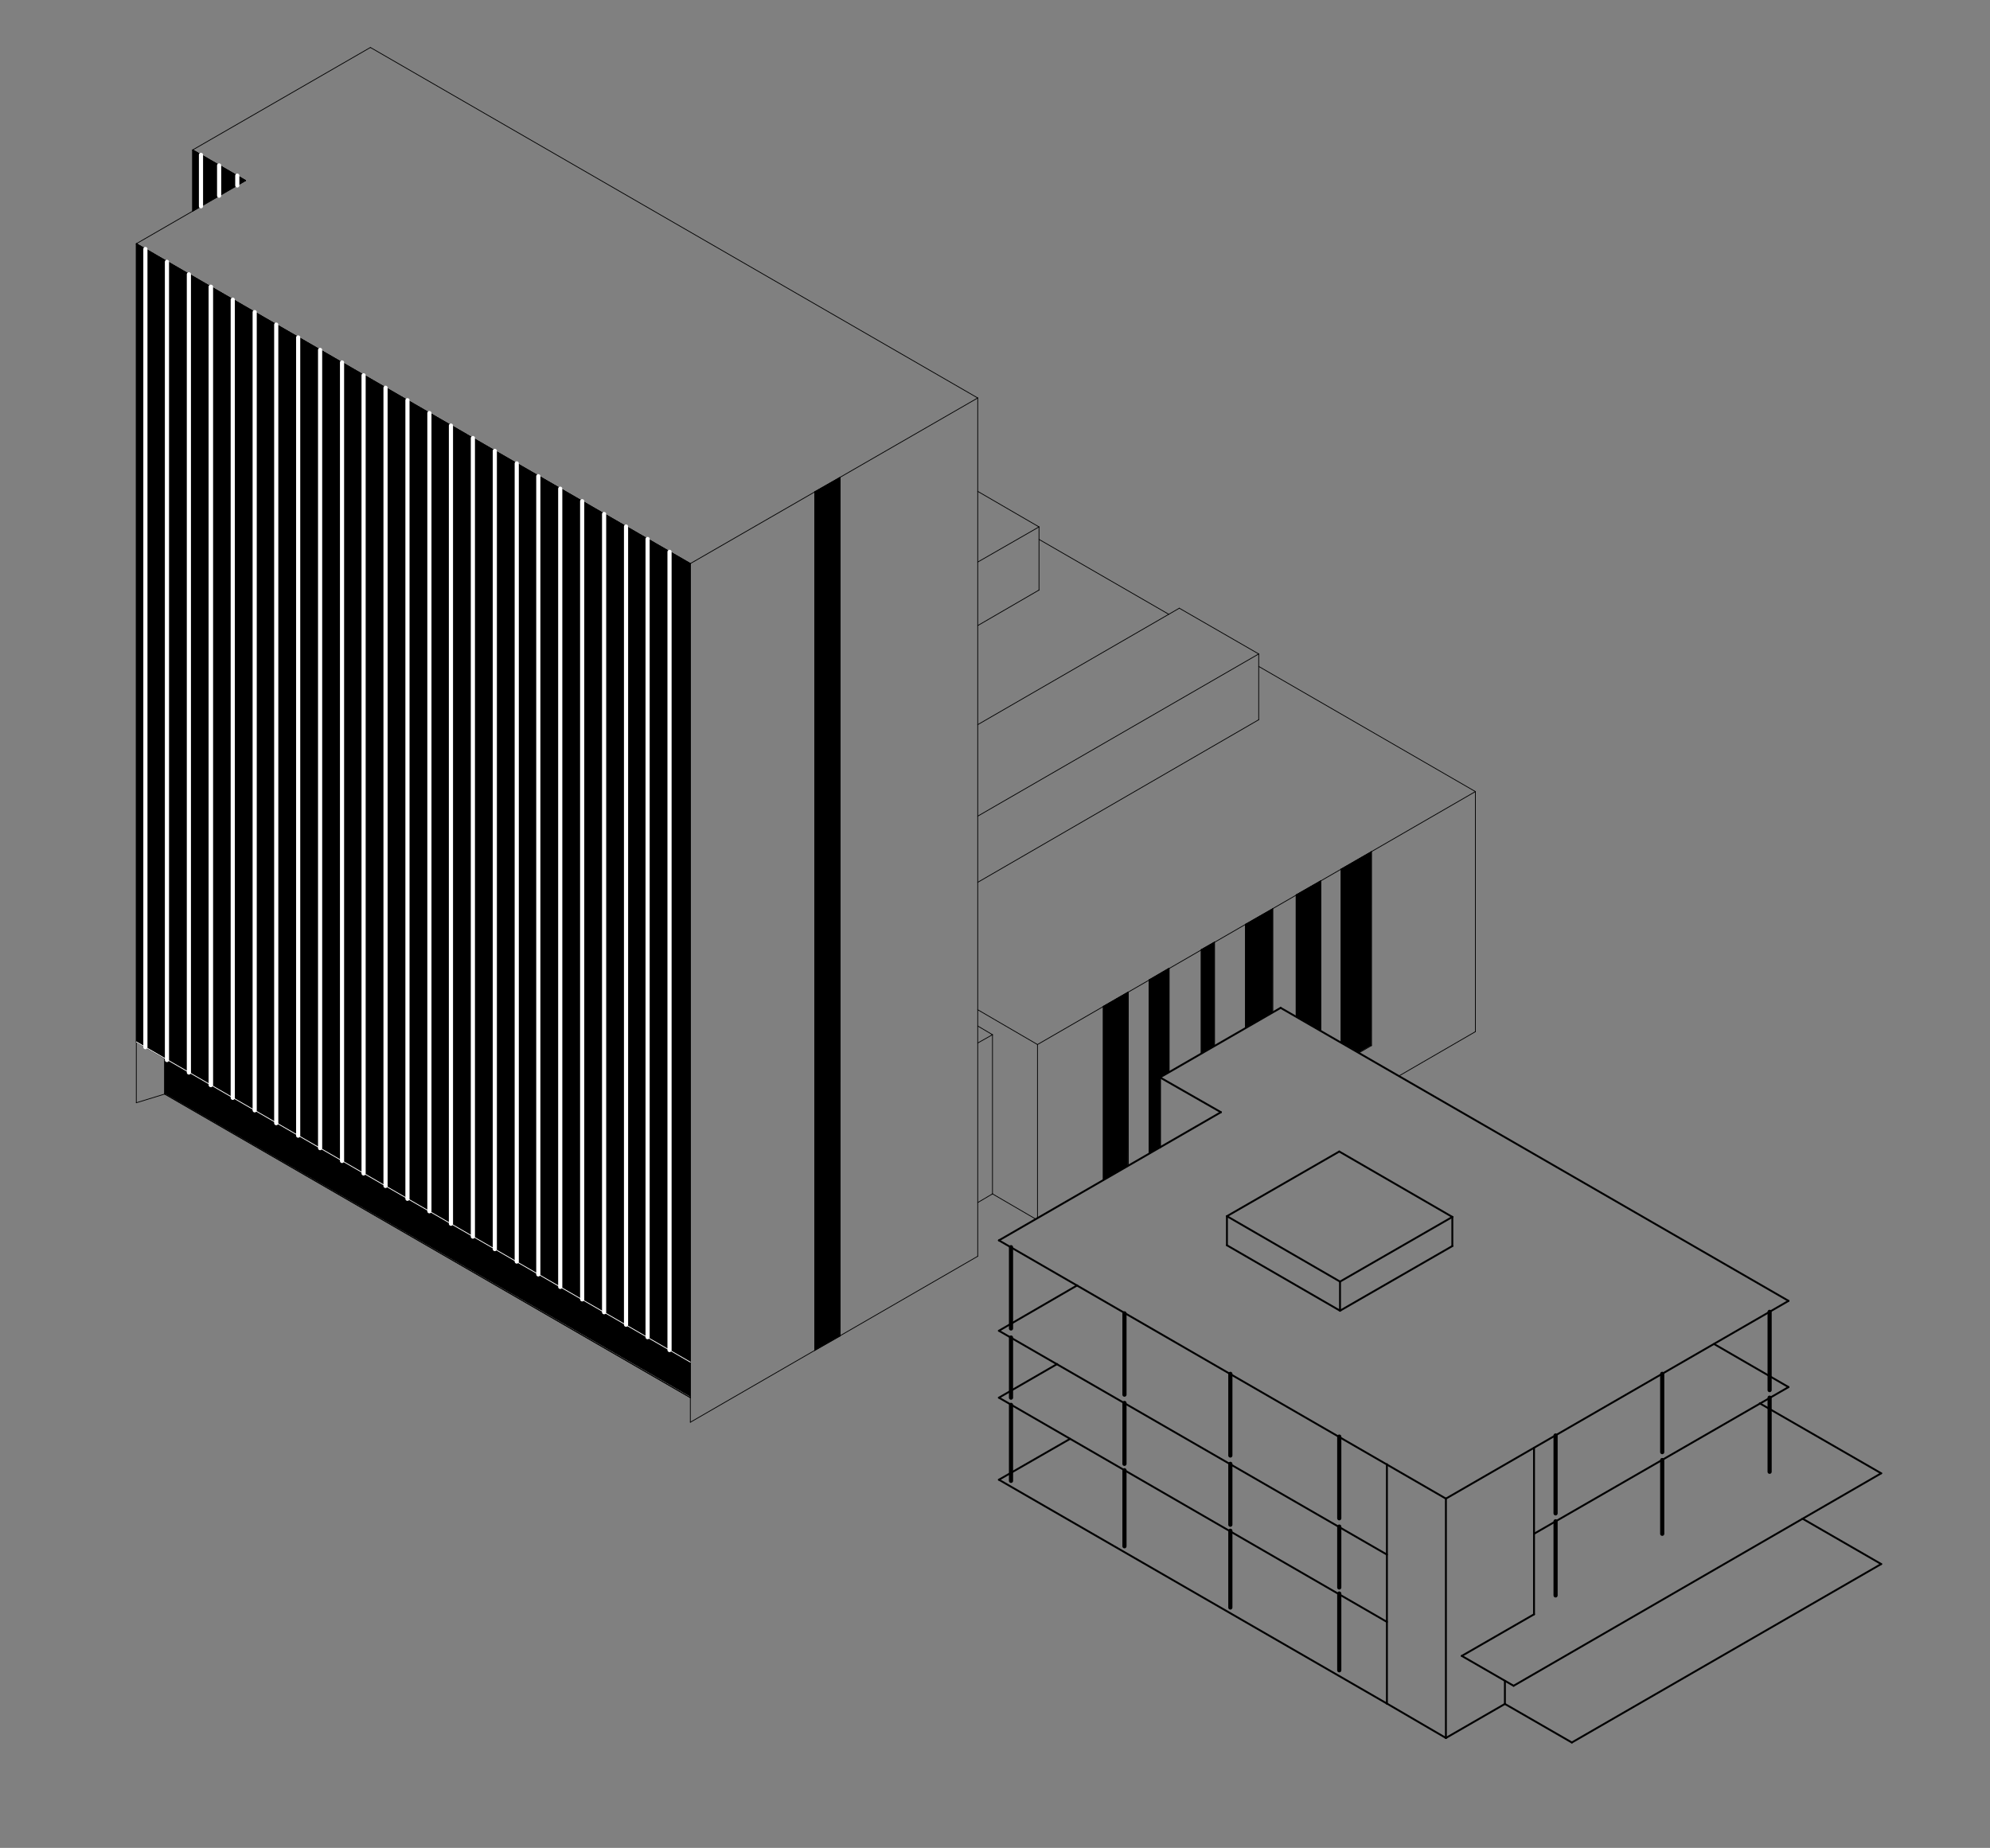 <?xml version="1.0" encoding="utf-8"?>
<!-- Generator: Adobe Illustrator 16.0.0, SVG Export Plug-In . SVG Version: 6.00 Build 0)  -->
<!DOCTYPE svg PUBLIC "-//W3C//DTD SVG 1.1//EN" "http://www.w3.org/Graphics/SVG/1.1/DTD/svg11.dtd">
<svg version="1.1" id="Warstwa_1" xmlns="http://www.w3.org/2000/svg" xmlns:xlink="http://www.w3.org/1999/xlink" x="0px" y="0px"
	 width="631.469px" height="586.471px" viewBox="316.104 120.605 631.469 586.471"
	 enable-background="new 316.104 120.605 631.469 586.471" xml:space="preserve">
<rect x="316.104" y="120.605" width="631.469" height="586.471" fill="#808080" stroke="none"/>
<g>
	<g>
		<defs>
			<path id="SVGID_1_" d="M359.359,197.95v253.32h0.24l0.479,0.238l0.12,0.12l0.48,0.24l0.119,0.12l0.721,0.359l0.119,0.119
				l0.479,0.24l0.12,0.12l0.479,0.24l0.12,0.12l0.721,0.358l0.119,0.12l0.479,0.24l0.12,0.12l0.721,0.359l0.119,0.119l0.48,0.24
				l0.119,0.12l0.479,0.239l0.121,0.12l0.72,0.359l0.12,0.12l0.479,0.24l0.12,0.119l0.479,0.24l0.121,0.12v11.399h0.239l0.479,0.239
				l0.119,0.12l0.722,0.359l0.119,0.12l0.721,0.359l0.12,0.12l0.479,0.24l0.121,0.119l0.719,0.36l0.121,0.119l0.72,0.36l0.12,0.119
				l0.721,0.359l0.12,0.12l0.479,0.24l0.119,0.12l0.721,0.359l0.119,0.119l0.721,0.36l0.119,0.12l0.48,0.239l0.12,0.12l0.72,0.359
				l0.12,0.12l0.72,0.359l0.12,0.12l0.72,0.359l0.121,0.12l0.479,0.24l0.12,0.12l0.72,0.358l0.12,0.12l0.72,0.36l0.12,0.12
				l0.479,0.238l0.121,0.12l0.721,0.36l0.119,0.12l0.721,0.358l0.12,0.12l0.72,0.36l0.12,0.12l0.479,0.24l0.119,0.118l0.721,0.36
				l0.119,0.12l0.722,0.36l0.118,0.118l0.48,0.24l0.12,0.12l0.72,0.36l0.12,0.12l0.72,0.358l0.121,0.12l0.719,0.36l0.121,0.12
				l0.479,0.238l0.12,0.12l0.72,0.36l0.12,0.12l0.721,0.358l0.119,0.12l0.48,0.24l0.119,0.12l0.721,0.359l0.12,0.119l0.72,0.36
				l0.12,0.12l0.72,0.359l0.12,0.12l0.479,0.239l0.119,0.12l0.722,0.36l0.118,0.119l0.722,0.359l0.12,0.12l0.479,0.24l0.12,0.12
				l0.72,0.358l0.121,0.12l0.719,0.36l0.121,0.12l0.721,0.359l0.12,0.119l0.479,0.24l0.12,0.12l0.721,0.359l0.119,0.12l0.721,0.359
				l0.119,0.12l0.722,0.359l0.118,0.12l0.48,0.239l0.12,0.12l0.72,0.359l0.12,0.12l0.72,0.359l0.121,0.12l0.479,0.239l0.12,0.12
				l0.72,0.36l0.12,0.119l0.72,0.359l0.12,0.12l0.721,0.36l0.119,0.119l0.48,0.24l0.119,0.119l0.721,0.36l0.12,0.12l0.72,0.359
				l0.12,0.119l0.479,0.24l0.119,0.12l0.721,0.359l0.119,0.12l0.722,0.359l0.118,0.12l0.722,0.359l0.12,0.12l0.479,0.239l0.12,0.12
				l0.72,0.36l0.121,0.12l0.719,0.358l0.121,0.12l0.479,0.24l0.12,0.12l0.72,0.358l0.12,0.12l0.721,0.36l0.119,0.12l0.721,0.358
				l0.119,0.12l0.48,0.24l0.12,0.12l0.72,0.36l0.12,0.118l0.72,0.36l0.12,0.12l0.479,0.24l0.119,0.12l0.722,0.358l0.119,0.12
				l0.721,0.36l0.12,0.12l0.72,0.358l0.12,0.12l0.479,0.24l0.12,0.12l0.721,0.358l0.119,0.12l0.722,0.36l0.12,0.12l0.479,0.239
				l0.12,0.119l0.72,0.36l0.12,0.12l0.72,0.359l0.12,0.119l0.722,0.36l0.118,0.12l0.48,0.239l0.12,0.12l0.72,0.359l0.12,0.12
				l0.72,0.359l0.12,0.12l0.48,0.239l0.12,0.12l0.72,0.36l0.12,0.119l0.72,0.359l0.12,0.12l0.72,0.36l0.12,0.119l0.48,0.24
				l0.118,0.12l0.722,0.359l0.12,0.12l0.72,0.359l0.12,0.12l0.72,0.359l0.12,0.12l0.479,0.239l0.12,0.12l0.722,0.359l0.118,0.12
				l0.722,0.359l0.12,0.12l0.479,0.24l0.12,0.119l0.72,0.359l0.12,0.12l0.72,0.36l0.12,0.119l0.722,0.359l0.119,0.12l0.479,0.24
				l0.12,0.12l0.72,0.359l0.12,0.119l0.72,0.36l0.12,0.12l0.48,0.239l0.12,0.12l0.72,0.359l0.12,0.12l0.72,0.359l0.12,0.12
				l0.72,0.359l0.12,0.12l0.48,0.24l0.118,0.119l0.722,0.359l0.12,0.12l0.72,0.36l0.12,0.12l0.479,0.238l0.12,0.12l0.72,0.36
				l0.12,0.12l0.722,0.358l0.12,0.12l0.72,0.36l0.12,0.12l0.479,0.239l0.12,0.119l0.72,0.36l0.12,0.12l0.722,0.36l0.118,0.118
				l0.48,0.24l0.12,0.12l0.72,0.36l0.12,0.119l0.72,0.359l0.12,0.12l0.72,0.36l0.12,0.12l0.48,0.238l0.12,0.12l0.72,0.36l0.12,0.12
				l0.72,0.358l0.12,0.12l0.48,0.24l0.118,0.12l0.722,0.358l0.12,0.12l0.72,0.36l0.12,0.12l0.72,0.359l0.12,0.119l0.479,0.24
				l0.12,0.12l0.722,0.36l0.118,0.119l0.722,0.359l0.12,0.12l0.72,0.36l0.12,0.119l0.479,0.239l0.12,0.12l0.72,0.36l0.12,0.12
				l0.722,0.358l0.118,0.12l0.48,0.24l0.12,0.12l0.72,0.359l0.12,0.12l0.72,0.359l0.12,0.12l0.72,0.359l0.12,0.119l0.48,0.24
				l0.12,0.12l0.72,0.359l0.12,0.12l0.72,0.359l0.12,0.12l0.48,0.24l0.118,0.119l0.722,0.36l0.12,0.119l0.72,0.36l0.12,0.119
				l0.72,0.359l0.12,0.12l0.479,0.24l0.12,0.12l0.722,0.359l0.119,0.12l0.721,0.359l0.12,0.12l0.479,0.239l0.12,0.12l0.72,0.359
				l0.12,0.12l0.721,0.359l0.119,0.12l0.722,0.359l0.12,0.12l0.479,0.239l0.12,0.12l0.72,0.36l0.12,0.119l0.72,0.359l0.12,0.12
				l0.48,0.24l0.12,0.12l0.72,0.359l0.12,0.119l0.72,0.36l0.12,0.12l0.72,0.359l0.12,0.119l0.48,0.24l0.119,0.12l0.721,0.359
				l0.12,0.12l0.72,0.359l0.12,0.12l0.479,0.24l0.12,0.12l0.721,0.358l0.119,0.12l0.722,0.36l0.12,0.119l0.72,0.359l0.12,0.12
				l0.479,0.24l0.12,0.12l0.72,0.358l0.12,0.12l0.722,0.36l0.118,0.12l0.48,0.24l0.12,0.118l0.72,0.36l0.12,0.12l0.72,0.359
				l0.12,0.119l0.72,0.36l0.12,0.12l0.48,0.24l0.12,0.12l0.72,0.358l0.12,0.12l0.72,0.36l0.12,0.12l0.72,0.358l0.12,0.12l0.48,0.24
				l0.12,0.12l0.72,0.358l0.12,0.12l0.72,0.36l0.12,0.12l0.479,0.239l0.12,0.119l0.722,0.36l0.119,0.12l0.721,0.359l0.12,0.12
				l0.72,0.359l0.12,0.12l0.479,0.24l0.12,0.119l0.721,0.359l0.119,0.12l0.722,0.36l0.119,0.119l0.479,0.239l0.12,0.12l0.72,0.36
				l0.12,0.12l0.72,0.359l0.12,0.119l0.721,0.36l0.119,0.12l0.48,0.239l0.12,0.119l0.72,0.36l0.12,0.12l0.72,0.359l0.12,0.12
				l0.479,0.239l0.12,0.12l0.721,0.359l0.119,0.12l0.721,0.359l0.119,0.12l0.721,0.359l0.12,0.12l0.479,0.239l0.119,0.12l0.721,0.36
				l0.12,0.119l0.72,0.36l0.12,0.119l0.479,0.24l0.12,0.12l0.72,0.359l0.12,0.12l0.721,0.359l0.119,0.12l0.721,0.359l0.12,0.12
				l0.479,0.239l0.12,0.12l0.72,0.359l0.12,0.12l0.72,0.359l0.12,0.12l0.479,0.239l0.12,0.12l0.72,0.36l0.12,0.12l0.721,0.358
				l0.119,0.12l0.721,0.36l0.12,0.119l0.479,0.24l0.12,0.119l0.72,0.36l0.12,0.12l0.72,0.359l0.12,0.119l0.479,0.24l0.12,0.12
				V299.35l-0.12-0.119l-0.479-0.239l-0.12-0.12l-0.72-0.36l-0.12-0.12l-0.72-0.358l-0.12-0.12l-0.479-0.24l-0.12-0.12l-0.721-0.359
				l-0.119-0.12l-0.721-0.36l-0.12-0.12l-0.72-0.36l-0.12-0.119l-0.479-0.24l-0.12-0.12l-0.72-0.36l-0.12-0.12l-0.72-0.359
				l-0.12-0.12l-0.479-0.24l-0.12-0.12l-0.721-0.359l-0.119-0.12l-0.721-0.36l-0.12-0.12l-0.72-0.359l-0.12-0.12l-0.479-0.24
				l-0.12-0.12l-0.72-0.36l-0.12-0.119l-0.721-0.36l-0.119-0.12l-0.721-0.36l-0.12-0.119l-0.479-0.24l-0.119-0.12l-0.721-0.36
				l-0.12-0.12l-0.72-0.359l-0.12-0.12l-0.479-0.24l-0.12-0.12l-0.72-0.359l-0.12-0.12l-0.72-0.36l-0.12-0.12l-0.721-0.359
				l-0.119-0.12l-0.48-0.24l-0.12-0.12l-0.72-0.36l-0.12-0.12l-0.72-0.359l-0.12-0.12l-0.72-0.36l-0.12-0.12l-0.48-0.239
				l-0.119-0.12l-0.721-0.36l-0.12-0.12l-0.72-0.359l-0.12-0.12l-0.479-0.24l-0.12-0.12l-0.721-0.36l-0.119-0.119l-0.722-0.36
				l-0.12-0.12l-0.72-0.36l-0.12-0.119l-0.479-0.24l-0.12-0.12l-0.72-0.36l-0.12-0.12l-0.722-0.359l-0.118-0.12l-0.722-0.36
				l-0.12-0.12l-0.479-0.239l-0.12-0.12l-0.72-0.36l-0.12-0.12l-0.72-0.359l-0.12-0.12l-0.48-0.24l-0.12-0.12l-0.72-0.36
				l-0.12-0.119l-0.72-0.36l-0.12-0.12l-0.72-0.36l-0.12-0.12l-0.48-0.239l-0.12-0.12l-0.72-0.36l-0.12-0.12l-0.72-0.359l-0.12-0.12
				l-0.72-0.36l-0.12-0.12l-0.48-0.239l-0.118-0.12l-0.722-0.36l-0.12-0.12l-0.72-0.36l-0.12-0.119l-0.479-0.24l-0.12-0.12
				l-0.72-0.36l-0.12-0.12l-0.722-0.359l-0.118-0.12l-0.722-0.36l-0.12-0.12l-0.479-0.239l-0.12-0.12l-0.72-0.36l-0.12-0.12
				l-0.72-0.359l-0.12-0.12l-0.722-0.36l-0.12-0.12l-0.479-0.24l-0.12-0.119l-0.72-0.36l-0.12-0.12l-0.72-0.36l-0.12-0.119
				l-0.48-0.24l-0.12-0.12l-0.72-0.36l-0.12-0.12l-0.72-0.359l-0.12-0.12l-0.72-0.36l-0.12-0.12l-0.48-0.239l-0.12-0.12l-0.72-0.36
				l-0.12-0.12l-0.72-0.359l-0.12-0.12l-0.72-0.36l-0.12-0.12l-0.48-0.24l-0.118-0.12l-0.722-0.359l-0.12-0.12l-0.72-0.36
				l-0.12-0.12l-0.479-0.239l-0.12-0.12l-0.72-0.36l-0.12-0.12l-0.722-0.359l-0.118-0.12l-0.722-0.36l-0.12-0.12l-0.479-0.24
				l-0.12-0.119l-0.72-0.36l-0.12-0.12l-0.72-0.36l-0.12-0.119l-0.722-0.36l-0.118-0.12l-0.48-0.24l-0.12-0.12l-0.72-0.359
				l-0.12-0.12l-0.72-0.36l-0.12-0.12l-0.48-0.239l-0.12-0.12l-0.72-0.36l-0.12-0.12l-0.72-0.359l-0.12-0.12l-0.72-0.36l-0.12-0.12
				l-0.48-0.24L464,258.19l-0.721-0.36l-0.12-0.12l-0.72-0.36l-0.12-0.12l-0.721-0.359l-0.119-0.12l-0.479-0.24l-0.12-0.12
				l-0.721-0.359l-0.12-0.12l-0.72-0.36l-0.12-0.12l-0.479-0.239l-0.12-0.12l-0.72-0.36l-0.12-0.12l-0.721-0.36l-0.119-0.119
				l-0.721-0.36l-0.12-0.12l-0.479-0.24l-0.119-0.12l-0.721-0.359l-0.12-0.12l-0.72-0.36l-0.12-0.12l-0.721-0.359l-0.119-0.12
				l-0.479-0.24l-0.12-0.12l-0.721-0.359l-0.119-0.12l-0.721-0.36l-0.12-0.12l-0.479-0.24l-0.12-0.119l-0.72-0.36l-0.12-0.12
				l-0.72-0.36l-0.12-0.119l-0.721-0.36l-0.12-0.12l-0.479-0.24l-0.119-0.12L446.241,248l-0.12-0.12l-0.72-0.36l-0.12-0.12
				l-0.721-0.359l-0.119-0.12l-0.479-0.24l-0.12-0.12l-0.721-0.359l-0.119-0.12l-0.721-0.36l-0.12-0.12l-0.479-0.24l-0.119-0.12
				l-0.721-0.359l-0.12-0.12l-0.72-0.36l-0.12-0.12l-0.721-0.359l-0.12-0.12l-0.479-0.24l-0.12-0.12l-0.721-0.359l-0.12-0.12
				l-0.72-0.36l-0.12-0.12l-0.721-0.359l-0.119-0.12l-0.479-0.24l-0.12-0.12l-0.721-0.36l-0.119-0.119l-0.721-0.36l-0.12-0.12
				l-0.479-0.24l-0.12-0.12l-0.72-0.359l-0.12-0.12l-0.72-0.36l-0.12-0.12l-0.721-0.359l-0.119-0.12l-0.48-0.24l-0.119-0.12
				l-0.721-0.359l-0.12-0.12l-0.72-0.36l-0.12-0.12l-0.72-0.359l-0.12-0.12l-0.479-0.24l-0.12-0.12l-0.721-0.36l-0.119-0.12
				l-0.721-0.359l-0.12-0.12l-0.479-0.24l-0.119-0.12l-0.721-0.359l-0.12-0.12l-0.72-0.36l-0.12-0.12l-0.721-0.359l-0.119-0.12
				l-0.479-0.24l-0.12-0.12l-0.72-0.36l-0.121-0.119l-0.719-0.36l-0.121-0.12l-0.72-0.36l-0.12-0.119l-0.48-0.24l-0.119-0.12
				l-0.721-0.36l-0.119-0.12l-0.721-0.359l-0.119-0.12l-0.48-0.24l-0.119-0.12l-0.721-0.359l-0.12-0.12l-0.72-0.36l-0.12-0.12
				l-0.72-0.359l-0.121-0.12l-0.479-0.24l-0.119-0.12l-0.722-0.36l-0.12-0.119l-0.72-0.36l-0.12-0.12l-0.721-0.36l-0.119-0.12
				l-0.479-0.239l-0.121-0.12l-0.721-0.36l-0.119-0.12l-0.721-0.359l-0.12-0.12l-0.479-0.24l-0.119-0.12l-0.721-0.359l-0.119-0.12
				l-0.721-0.36l-0.119-0.12l-0.722-0.36l-0.119-0.119l-0.479-0.24l-0.12-0.12l-0.72-0.36l-0.121-0.12l-0.719-0.359l-0.121-0.12
				l-0.72-0.36l-0.12-0.12l-0.479-0.239l-0.12-0.12l-0.721-0.36l-0.119-0.12l-0.721-0.359l-0.119-0.12l-0.48-0.24l-0.119-0.12
				l-0.721-0.36l-0.12-0.119l-0.72-0.36l-0.12-0.12l-0.72-0.36l-0.12-0.119l-0.479-0.24l-0.119-0.12l-0.722-0.36l-0.119-0.12
				l-0.721-0.359l-0.12-0.12l-0.72-0.36l-0.12-0.12l-0.479-0.239l-0.121-0.12l-0.72-0.36l-0.12-0.12l-0.721-0.359l-0.12-0.12
				l-0.479-0.24l-0.119-0.12l-0.721-0.36l-0.119-0.12l-0.721-0.359l-0.119-0.12l-0.722-0.36l-0.118-0.12l-0.48-0.239l-0.12-0.12
				l-0.72-0.36l-0.12-0.12l-0.72-0.359l-0.121-0.12l-0.719-0.36l-0.121-0.12l-0.479-0.24l-0.12-0.119l-0.72-0.36l-0.12-0.12
				l-0.721-0.36l-0.119-0.119l-0.48-0.24l-0.119-0.12l-0.721-0.36l-0.12-0.12l-0.72-0.359l-0.12-0.12l-0.72-0.36l-0.12-0.12
				l-0.479-0.239l-0.119-0.12l-0.722-0.36l-0.118-0.12l-0.722-0.359l-0.12-0.12l-0.72-0.36l-0.12-0.12l-0.479-0.24l-0.121-0.119
				l-0.719-0.36l-0.121-0.12l-0.721-0.36l-0.119-0.12l-0.479-0.239l-0.12-0.12l-0.721-0.36l-0.119-0.12l-0.721-0.359l-0.119-0.12
				l-0.721-0.36l-0.119-0.12l-0.48-0.239l-0.12-0.12l-0.72-0.36l-0.12-0.12l-0.72-0.36l-0.121-0.119l-0.719-0.36l-0.121-0.12
				l-0.479-0.24l-0.12-0.12l-0.72-0.359l-0.12-0.12l-0.721-0.36l-0.119-0.12L365,201.07l-0.12-0.12l-0.721-0.36l-0.12-0.12
				l-0.72-0.359l-0.12-0.12l-0.72-0.36l-0.121-0.12l-0.479-0.24l-0.12-0.119l-0.721-0.36l-0.119-0.12l-0.721-0.36l-0.12-0.119
				l-0.479-0.24h-0.242V197.95z M377.24,168.19v19.319l0.721-0.359l0.119-0.12l0.721-0.36l0.12-0.12l0.72-0.359l0.12-0.12
				l0.479-0.24l0.119-0.12l0.721-0.36l0.12-0.12l0.721-0.359l0.119-0.12l0.479-0.24l0.121-0.12l0.719-0.359l0.121-0.12l0.72-0.36
				l0.12-0.12l0.479-0.239l0.12-0.12l0.721-0.36l0.119-0.12l0.721-0.36l0.119-0.119l0.479-0.24l0.12-0.12l0.721-0.36l0.119-0.12
				l0.721-0.359l0.12-0.12l0.479-0.24l0.119-0.12l0.721-0.359l0.119-0.12l0.721-0.36l0.12-0.12l0.479-0.24l0.12-0.119l0.72-0.36
				l0.121-0.12l0.719-0.36l0.121-0.119l0.479-0.24l0.119-0.12l-0.119-0.12l-0.479-0.24l-0.121-0.12l-0.719-0.359l-0.121-0.12
				l-0.72-0.36l-0.12-0.12l-0.479-0.239l-0.12-0.12l-0.721-0.36l-0.119-0.12l-0.721-0.359l-0.119-0.12l-0.479-0.24l-0.12-0.12
				l-0.721-0.36l-0.119-0.119l-0.721-0.36l-0.12-0.12l-0.479-0.24l-0.119-0.12l-0.721-0.359l-0.119-0.12l-0.721-0.36l-0.12-0.12
				l-0.479-0.239l-0.12-0.12l-0.72-0.36l-0.121-0.12l-0.719-0.359l-0.121-0.12l-0.479-0.24l-0.119-0.12l-0.721-0.36l-0.12-0.12
				l-0.721-0.359l-0.119-0.12l-0.479-0.24l-0.12-0.12l-0.72-0.359l-0.12-0.12l-0.721-0.36l-0.119-0.12l-0.48-0.239h-0.24V168.19z"/>
		</defs>
		<clipPath id="SVGID_2_">
			<use xlink:href="#SVGID_1_"  overflow="visible"/>
		</clipPath>
		<rect x="359.359" y="168.19" clip-path="url(#SVGID_2_)" width="175.801" height="395.88"/>
	</g>
</g>
<g>
	<g>
		<defs>
			<path id="SVGID_3_" d="M674,435.431l-0.24,0.119l-0.238,0.12l-0.121,0.12l-0.721,0.36l-0.119,0.119l-0.721,0.359l-0.119,0.12
				l-0.721,0.36l-0.119,0.119l-0.721,0.359l-0.119,0.12l-0.48,0.24l-0.119,0.12l-0.721,0.359l-0.119,0.119l-0.721,0.36l-0.119,0.12
				l-0.721,0.359l-0.121,0.119l-0.719,0.36v55.2l0.719-0.36l0.121-0.12l0.479-0.239l0.121-0.12l0.479-0.239l0.119-0.12l0.48-0.24
				l0.119-0.12l0.721-0.358l0.121-0.12l0.479-0.24l0.119-0.12l0.48-0.239l0.119-0.12l0.48-0.239l0.119-0.12l0.721-0.36l0.119-0.12
				l0.48-0.238l0.119-0.12l0.48-0.24l0.119-0.12l0.48-0.24l0.119-55.079H674L674,435.431z M686.961,427.87l-0.24,0.12l-0.24,0.12
				l-0.119,0.12l-0.48,0.238l-0.119,0.12l-0.721,0.36l-0.119,0.12l-0.48,0.239l-0.119,0.12l-0.721,0.359l-0.119,0.12l-0.48,0.24
				l-0.119,0.119l-0.721,0.359l-0.119,0.12l-0.48,0.24l-0.119,0.12l-0.721,0.358v55.2l0.721-0.359l0.119-0.119l0.48-0.24l0.119-0.12
				l0.721-0.36l0.119-0.119l0.48-0.239l0.119-0.12l0.48-0.24l0.119-22.319l0.721-0.359l0.119-0.12l0.48-0.24l0.119-0.12l0.721-0.358
				l0.119-0.12l0.48-0.24l0.119-33H686.961L686.961,427.87z M701.359,419.59l-0.238,0.12l-0.48,0.24l-0.119,0.12l-0.721,0.358
				l-0.121,0.12l-0.719,0.36l-0.121,0.12l-0.719,0.359L698,421.508l-0.721,0.36v33l0.48-0.24l0.119-0.12l0.48-0.239l0.119-0.119
				l0.48-0.24l0.119-0.12l0.479-0.24l0.121-0.119l0.48-0.239l0.119-0.12l0.479-0.24l0.121-0.12l0.479-0.24l0.119-32.88H701.359z
				 M719.84,409.03l-0.24,0.12l-0.479,0.238l-0.119,0.12l-0.721,0.36l-0.119,0.12l-0.721,0.358l-0.121,0.12l-0.721,0.36l-0.119,0.12
				l-0.721,0.358l-0.119,0.12l-0.721,0.36l-0.119,0.12l-0.721,0.358l-0.119,0.12l-0.721,0.36l-0.119,0.12l-0.721,0.358l-0.121,0.12
				l-0.959,0.48v32.88l0.959-0.479l0.121-0.119l0.721-0.36l0.119-0.12l0.721-0.359l0.119-0.119l0.721-0.36l0.119-0.12l0.721-0.359
				l0.119-0.119l0.721-0.36l0.119-0.12l0.721-0.359l0.121-0.119l0.721-0.36l0.119-0.12l0.721-0.359l0.119-0.119l0.721-0.36
				l0.119-32.88H719.84L719.84,409.03z M735.08,400.15l-0.24,0.119l-0.479,0.239l-0.121,0.12l-0.719,0.36l-0.121,0.12l-0.721,0.358
				l-0.119,0.12l-0.721,0.36l-0.119,0.12L731,402.427l-0.119,0.12l-0.721,0.36l-0.119,0.12l-0.721,0.358l-0.119,0.12l-0.721,0.36
				l-0.121,0.12l-0.959,0.479v38.881h0.24l0.719,0.359l0.121,0.12l0.721,0.359l0.119,0.12l0.721,0.359l0.119,0.12l0.721,0.359
				l0.119,0.12l0.721,0.359l0.119,0.12l0.721,0.359l0.119,0.12l0.721,0.359l0.121,0.12l0.719,0.359l0.121,0.12l0.721,0.359
				l0.119,0.12v-47.521h-0.121V400.15z M751.16,390.91l-0.24,0.12l-0.24,0.12l-0.119,0.119l-0.721,0.359l-0.119,0.12l-0.721,0.36
				l-0.119,0.118l-0.721,0.36l-0.119,0.12l-0.721,0.36l-0.119,0.119l-0.721,0.359l-0.121,0.12l-0.479,0.24l-0.121,0.12l-0.719,0.358
				l-0.121,0.12l-0.719,0.36l-0.121,0.12l-0.721,0.358l-0.119,0.12l-0.721,0.36l-0.119,0.12l-0.721,0.358v55.2h0.24l0.479,0.24
				l0.121,0.12l0.719,0.359l0.121,0.12l0.721,0.359l0.119,0.12l0.721,0.359l0.119,0.12l0.721,0.359l0.119,0.12l0.721,0.359
				l0.119,0.12l0.48,0.239l0.359,0.12v-0.12l0.48-0.239l0.119-0.12l0.721-0.359l0.119-0.12l0.721-0.359l0.119-0.12l0.721-0.359
				l0.119-0.12l0.48-0.24l0.119-61.56h-0.117V390.91z M582.56,272.11l-0.239,0.119l-0.479,0.24l-0.12,0.12l-0.72,0.36l-0.12,0.12
				l-0.721,0.359l-0.12,0.12l-0.72,0.36l-0.12,0.12l-0.96,0.479l-0.12,0.12l-0.72,0.36l-0.12,0.12l-0.72,0.359l-0.12,0.12
				l-0.721,0.36l-0.119,0.12l-0.961,0.479v272.521l0.961-0.48l0.119-0.12l0.721-0.358l0.12-0.12l0.72-0.36l0.12-0.12l0.72-0.358
				l0.12-0.12l0.96-0.48l0.12-0.119l0.72-0.359l0.12-0.12l0.721-0.36l0.12-0.12l0.72-0.358l0.12-0.12l0.72-0.36l0.12-272.52H582.56z
				"/>
		</defs>
		<clipPath id="SVGID_4_">
			<use xlink:href="#SVGID_3_"  overflow="visible"/>
		</clipPath>
		<rect x="574.64" y="272.11" clip-path="url(#SVGID_4_)" width="176.641" height="276.96"/>
	</g>
</g>
<line fill="none" stroke="#000000" stroke-width="0.6" stroke-linecap="round" stroke-linejoin="round" stroke-miterlimit="10" x1="633.08" y1="514.271" x2="703.521" y2="473.59"/>
<line fill="none" stroke="#000000" stroke-width="0.6" stroke-linecap="round" stroke-linejoin="round" stroke-miterlimit="10" x1="684.201" y1="462.55" x2="703.521" y2="473.59"/>
<line fill="none" stroke="#000000" stroke-width="0.6" stroke-linecap="round" stroke-linejoin="round" stroke-miterlimit="10" x1="684.201" y1="462.55" x2="722.48" y2="440.47"/>
<line fill="none" stroke="#000000" stroke-width="0.6" stroke-linecap="round" stroke-linejoin="round" stroke-miterlimit="10" x1="722.48" y1="440.47" x2="883.641" y2="533.47"/>
<line fill="none" stroke="#000000" stroke-width="0.6" stroke-linecap="round" stroke-linejoin="round" stroke-miterlimit="10" x1="883.641" y1="533.47" x2="774.92" y2="596.23"/>
<line fill="none" stroke="#000000" stroke-width="0.6" stroke-linecap="round" stroke-linejoin="round" stroke-miterlimit="10" x1="774.92" y1="596.23" x2="633.08" y2="514.271"/>
<line fill="none" stroke="#000000" stroke-width="0.6" stroke-linecap="round" stroke-linejoin="round" stroke-miterlimit="10" x1="756.201" y1="585.311" x2="756.201" y2="661.271"/>
<line fill="none" stroke="#000000" stroke-width="0.6" stroke-linecap="round" stroke-linejoin="round" stroke-miterlimit="10" x1="774.92" y1="672.19" x2="756.201" y2="661.271"/>
<line fill="none" stroke="#000000" stroke-width="0.6" stroke-linecap="round" stroke-linejoin="round" stroke-miterlimit="10" x1="774.92" y1="672.19" x2="774.92" y2="596.23"/>
<line fill="none" stroke="#000000" stroke-width="0.6" stroke-linecap="round" stroke-linejoin="round" stroke-miterlimit="10" x1="802.881" y1="580.15" x2="802.881" y2="632.95"/>
<line fill="none" stroke="#000000" stroke-width="0.6" stroke-linecap="round" stroke-linejoin="round" stroke-miterlimit="10" x1="774.92" y1="672.19" x2="793.641" y2="661.39"/>
<line fill="none" stroke="#000000" stroke-width="0.6" stroke-linecap="round" stroke-linejoin="round" stroke-miterlimit="10" x1="793.641" y1="654.07" x2="793.641" y2="661.39"/>
<line fill="none" stroke="#000000" stroke-width="0.6" stroke-linecap="round" stroke-linejoin="round" stroke-miterlimit="10" x1="633.08" y1="542.95" x2="756.201" y2="613.99"/>
<line fill="none" stroke="#000000" stroke-width="0.6" stroke-linecap="round" stroke-linejoin="round" stroke-miterlimit="10" x1="633.08" y1="564.19" x2="756.201" y2="635.352"/>
<line fill="none" stroke="#000000" stroke-width="0.6" stroke-linecap="round" stroke-linejoin="round" stroke-miterlimit="10" x1="756.201" y1="661.271" x2="633.08" y2="590.23"/>
<line fill="none" stroke="#000000" stroke-width="0.6" stroke-linecap="round" stroke-linejoin="round" stroke-miterlimit="10" x1="802.881" y1="607.39" x2="883.641" y2="560.83"/>
<line fill="none" stroke="#000000" stroke-width="0.6" stroke-linecap="round" stroke-linejoin="round" stroke-miterlimit="10" x1="779.961" y1="646.15" x2="802.881" y2="632.95"/>
<line fill="none" stroke="#000000" stroke-width="0.6" stroke-linecap="round" stroke-linejoin="round" stroke-miterlimit="10" x1="779.961" y1="646.15" x2="796.4" y2="655.63"/>
<line fill="none" stroke="#000000" stroke-width="0.6" stroke-linecap="round" stroke-linejoin="round" stroke-miterlimit="10" x1="796.4" y1="655.63" x2="913.041" y2="588.19"/>
<line fill="none" stroke="#000000" stroke-width="0.6" stroke-linecap="round" stroke-linejoin="round" stroke-miterlimit="10" x1="793.641" y1="661.39" x2="814.881" y2="673.63"/>
<line fill="none" stroke="#000000" stroke-width="0.6" stroke-linecap="round" stroke-linejoin="round" stroke-miterlimit="10" x1="913.041" y1="616.99" x2="814.881" y2="673.63"/>
<line fill="none" stroke="#000000" stroke-width="0.6" stroke-linecap="round" stroke-linejoin="round" stroke-miterlimit="10" x1="913.041" y1="588.19" x2="874.521" y2="565.99"/>
<line fill="none" stroke="#000000" stroke-width="0.6" stroke-linecap="round" stroke-linejoin="round" stroke-miterlimit="10" x1="913.041" y1="616.99" x2="888.08" y2="602.59"/>
<line fill="none" stroke="#000000" stroke-width="0.6" stroke-linecap="round" stroke-linejoin="round" stroke-miterlimit="10" x1="633.08" y1="542.95" x2="657.92" y2="528.55"/>
<line fill="none" stroke="#000000" stroke-width="0.6" stroke-linecap="round" stroke-linejoin="round" stroke-miterlimit="10" x1="633.08" y1="564.19" x2="651.561" y2="553.51"/>
<line fill="none" stroke="#000000" stroke-width="0.6" stroke-linecap="round" stroke-linejoin="round" stroke-miterlimit="10" x1="633.08" y1="590.23" x2="655.641" y2="577.271"/>
<line fill="none" stroke="#000000" stroke-width="0.6" stroke-linecap="round" stroke-linejoin="round" stroke-miterlimit="10" x1="860" y1="547.15" x2="883.641" y2="560.83"/>
<line fill="none" stroke="#000000" stroke-width="0.6" stroke-linecap="round" stroke-linejoin="round" stroke-miterlimit="10" x1="705.439" y1="506.59" x2="741.32" y2="527.352"/>
<line fill="none" stroke="#000000" stroke-width="0.6" stroke-linecap="round" stroke-linejoin="round" stroke-miterlimit="10" x1="776.961" y1="506.83" x2="741.32" y2="527.352"/>
<line fill="none" stroke="#000000" stroke-width="0.6" stroke-linecap="round" stroke-linejoin="round" stroke-miterlimit="10" x1="705.439" y1="506.59" x2="741.08" y2="486.07"/>
<line fill="none" stroke="#000000" stroke-width="0.6" stroke-linecap="round" stroke-linejoin="round" stroke-miterlimit="10" x1="776.961" y1="506.83" x2="741.08" y2="486.07"/>
<line fill="none" stroke="#000000" stroke-width="0.6" stroke-linecap="round" stroke-linejoin="round" stroke-miterlimit="10" x1="741.32" y1="527.352" x2="741.32" y2="536.59"/>
<line fill="none" stroke="#000000" stroke-width="0.6" stroke-linecap="round" stroke-linejoin="round" stroke-miterlimit="10" x1="741.32" y1="536.59" x2="705.439" y2="515.83"/>
<line fill="none" stroke="#000000" stroke-width="0.6" stroke-linecap="round" stroke-linejoin="round" stroke-miterlimit="10" x1="741.32" y1="536.59" x2="776.961" y2="516.07"/>
<line fill="none" stroke="#000000" stroke-width="0.6" stroke-linecap="round" stroke-linejoin="round" stroke-miterlimit="10" x1="776.961" y1="506.83" x2="776.961" y2="516.07"/>
<line fill="none" stroke="#000000" stroke-width="0.6" stroke-linecap="round" stroke-linejoin="round" stroke-miterlimit="10" x1="705.439" y1="506.59" x2="705.439" y2="515.83"/>
<line fill="none" stroke="#000000" stroke-width="1.32" stroke-linecap="round" stroke-linejoin="round" stroke-miterlimit="10" x1="672.92" y1="563.23" x2="672.92" y2="537.431"/>
<line fill="none" stroke="#000000" stroke-width="1.32" stroke-linecap="round" stroke-linejoin="round" stroke-miterlimit="10" x1="706.521" y1="582.55" x2="706.521" y2="556.63"/>
<line fill="none" stroke="#000000" stroke-width="1.32" stroke-linecap="round" stroke-linejoin="round" stroke-miterlimit="10" x1="741.08" y1="602.47" x2="741.08" y2="576.55"/>
<line fill="none" stroke="#000000" stroke-width="1.32" stroke-linecap="round" stroke-linejoin="round" stroke-miterlimit="10" x1="809.721" y1="600.91" x2="809.721" y2="576.19"/>
<line fill="none" stroke="#000000" stroke-width="1.32" stroke-linecap="round" stroke-linejoin="round" stroke-miterlimit="10" x1="843.561" y1="581.47" x2="843.561" y2="556.63"/>
<line fill="none" stroke="#000000" stroke-width="1.32" stroke-linecap="round" stroke-linejoin="round" stroke-miterlimit="10" x1="877.641" y1="561.79" x2="877.641" y2="536.95"/>
<line fill="none" stroke="#000000" stroke-width="1.32" stroke-linecap="round" stroke-linejoin="round" stroke-miterlimit="10" x1="672.92" y1="585.19" x2="672.92" y2="565.87"/>
<line fill="none" stroke="#000000" stroke-width="1.32" stroke-linecap="round" stroke-linejoin="round" stroke-miterlimit="10" x1="706.521" y1="604.51" x2="706.521" y2="585.19"/>
<line fill="none" stroke="#000000" stroke-width="1.32" stroke-linecap="round" stroke-linejoin="round" stroke-miterlimit="10" x1="741.08" y1="624.431" x2="741.08" y2="605.11"/>
<line fill="none" stroke="#000000" stroke-width="1.32" stroke-linecap="round" stroke-linejoin="round" stroke-miterlimit="10" x1="636.92" y1="542.23" x2="636.92" y2="516.431"/>
<line fill="none" stroke="#000000" stroke-width="1.32" stroke-linecap="round" stroke-linejoin="round" stroke-miterlimit="10" x1="636.92" y1="564.19" x2="636.92" y2="545.11"/>
<line fill="none" stroke="#000000" stroke-width="1.32" stroke-linecap="round" stroke-linejoin="round" stroke-miterlimit="10" x1="672.92" y1="611.352" x2="672.92" y2="587.23"/>
<line fill="none" stroke="#000000" stroke-width="1.32" stroke-linecap="round" stroke-linejoin="round" stroke-miterlimit="10" x1="706.521" y1="630.79" x2="706.521" y2="606.431"/>
<line fill="none" stroke="#000000" stroke-width="1.32" stroke-linecap="round" stroke-linejoin="round" stroke-miterlimit="10" x1="741.08" y1="650.71" x2="741.08" y2="626.352"/>
<line fill="none" stroke="#000000" stroke-width="1.32" stroke-linecap="round" stroke-linejoin="round" stroke-miterlimit="10" x1="636.92" y1="590.59" x2="636.92" y2="566.47"/>
<line fill="none" stroke="#000000" stroke-width="1.32" stroke-linecap="round" stroke-linejoin="round" stroke-miterlimit="10" x1="809.721" y1="626.95" x2="809.721" y2="603.431"/>
<line fill="none" stroke="#000000" stroke-width="1.32" stroke-linecap="round" stroke-linejoin="round" stroke-miterlimit="10" x1="843.561" y1="607.39" x2="843.561" y2="583.99"/>
<line fill="none" stroke="#000000" stroke-width="1.32" stroke-linecap="round" stroke-linejoin="round" stroke-miterlimit="10" x1="877.641" y1="587.71" x2="877.641" y2="564.19"/>
<line fill="none" stroke="#000000" stroke-width="0.6" stroke-linecap="round" stroke-linejoin="round" stroke-miterlimit="10" x1="684.201" y1="462.55" x2="684.201" y2="484.75"/>
<line fill="none" stroke="#000000" stroke-width="0.24" stroke-linecap="round" stroke-linejoin="round" stroke-miterlimit="10" x1="535.16" y1="299.47" x2="359.359" y2="197.95"/>
<line fill="none" stroke="#000000" stroke-width="0.24" stroke-linecap="round" stroke-linejoin="round" stroke-miterlimit="10" x1="359.359" y1="197.95" x2="359.359" y2="451.271"/>
<line fill="none" stroke="#000000" stroke-width="0.24" stroke-linecap="round" stroke-linejoin="round" stroke-miterlimit="10" x1="359.359" y1="451.271" x2="368.359" y2="456.55"/>
<line fill="none" stroke="#000000" stroke-width="0.24" stroke-linecap="round" stroke-linejoin="round" stroke-miterlimit="10" x1="368.359" y1="456.55" x2="368.359" y2="467.83"/>
<line fill="none" stroke="#000000" stroke-width="0.24" stroke-linecap="round" stroke-linejoin="round" stroke-miterlimit="10" x1="368.359" y1="467.83" x2="535.16" y2="564.19"/>
<line fill="none" stroke="#000000" stroke-width="0.24" stroke-linecap="round" stroke-linejoin="round" stroke-miterlimit="10" x1="535.16" y1="564.19" x2="535.16" y2="299.47"/>
<line fill="none" stroke="#000000" stroke-width="0.24" stroke-linecap="round" stroke-linejoin="round" stroke-miterlimit="10" x1="377.24" y1="187.63" x2="394.04" y2="177.91"/>
<line fill="none" stroke="#000000" stroke-width="0.24" stroke-linecap="round" stroke-linejoin="round" stroke-miterlimit="10" x1="394.04" y1="177.91" x2="377.24" y2="168.19"/>
<line fill="none" stroke="#000000" stroke-width="0.24" stroke-linecap="round" stroke-linejoin="round" stroke-miterlimit="10" x1="377.24" y1="168.19" x2="377.24" y2="187.63"/>
<line fill="none" stroke="#000000" stroke-width="0.24" stroke-linecap="round" stroke-linejoin="round" stroke-miterlimit="10" x1="574.64" y1="549.19" x2="582.68" y2="544.63"/>
<line fill="none" stroke="#000000" stroke-width="0.24" stroke-linecap="round" stroke-linejoin="round" stroke-miterlimit="10" x1="582.68" y1="544.63" x2="582.68" y2="272.11"/>
<line fill="none" stroke="#000000" stroke-width="0.24" stroke-linecap="round" stroke-linejoin="round" stroke-miterlimit="10" x1="582.68" y1="272.11" x2="574.64" y2="276.67"/>
<line fill="none" stroke="#000000" stroke-width="0.24" stroke-linecap="round" stroke-linejoin="round" stroke-miterlimit="10" x1="574.64" y1="276.67" x2="574.64" y2="549.19"/>
<line fill="none" stroke="#000000" stroke-width="0.24" stroke-linecap="round" stroke-linejoin="round" stroke-miterlimit="10" x1="666.201" y1="495.19" x2="674.121" y2="490.51"/>
<line fill="none" stroke="#000000" stroke-width="0.24" stroke-linecap="round" stroke-linejoin="round" stroke-miterlimit="10" x1="674.121" y1="490.51" x2="674.121" y2="435.431"/>
<line fill="none" stroke="#000000" stroke-width="0.24" stroke-linecap="round" stroke-linejoin="round" stroke-miterlimit="10" x1="674.121" y1="435.431" x2="666.201" y2="439.99"/>
<line fill="none" stroke="#000000" stroke-width="0.24" stroke-linecap="round" stroke-linejoin="round" stroke-miterlimit="10" x1="666.201" y1="439.99" x2="666.201" y2="495.19"/>
<line fill="none" stroke="#000000" stroke-width="0.24" stroke-linecap="round" stroke-linejoin="round" stroke-miterlimit="10" x1="680.721" y1="486.79" x2="684.201" y2="484.75"/>
<line fill="none" stroke="#000000" stroke-width="0.24" stroke-linecap="round" stroke-linejoin="round" stroke-miterlimit="10" x1="684.201" y1="484.75" x2="684.201" y2="462.55"/>
<line fill="none" stroke="#000000" stroke-width="0.24" stroke-linecap="round" stroke-linejoin="round" stroke-miterlimit="10" x1="684.201" y1="462.55" x2="687.08" y2="460.87"/>
<line fill="none" stroke="#000000" stroke-width="0.24" stroke-linecap="round" stroke-linejoin="round" stroke-miterlimit="10" x1="687.08" y1="460.87" x2="687.08" y2="427.87"/>
<line fill="none" stroke="#000000" stroke-width="0.24" stroke-linecap="round" stroke-linejoin="round" stroke-miterlimit="10" x1="687.08" y1="427.87" x2="680.721" y2="431.59"/>
<line fill="none" stroke="#000000" stroke-width="0.24" stroke-linecap="round" stroke-linejoin="round" stroke-miterlimit="10" x1="680.721" y1="431.59" x2="680.721" y2="486.79"/>
<line fill="none" stroke="#000000" stroke-width="0.24" stroke-linecap="round" stroke-linejoin="round" stroke-miterlimit="10" x1="701.48" y1="419.59" x2="697.279" y2="421.99"/>
<line fill="none" stroke="#000000" stroke-width="0.24" stroke-linecap="round" stroke-linejoin="round" stroke-miterlimit="10" x1="697.279" y1="421.99" x2="697.279" y2="454.99"/>
<line fill="none" stroke="#000000" stroke-width="0.24" stroke-linecap="round" stroke-linejoin="round" stroke-miterlimit="10" x1="697.279" y1="454.99" x2="701.48" y2="452.47"/>
<line fill="none" stroke="#000000" stroke-width="0.24" stroke-linecap="round" stroke-linejoin="round" stroke-miterlimit="10" x1="701.48" y1="452.47" x2="701.48" y2="419.59"/>
<line fill="none" stroke="#000000" stroke-width="0.24" stroke-linecap="round" stroke-linejoin="round" stroke-miterlimit="10" x1="719.961" y1="409.03" x2="711.32" y2="413.95"/>
<line fill="none" stroke="#000000" stroke-width="0.24" stroke-linecap="round" stroke-linejoin="round" stroke-miterlimit="10" x1="711.32" y1="413.95" x2="711.32" y2="446.83"/>
<line fill="none" stroke="#000000" stroke-width="0.24" stroke-linecap="round" stroke-linejoin="round" stroke-miterlimit="10" x1="711.32" y1="446.83" x2="719.961" y2="441.91"/>
<line fill="none" stroke="#000000" stroke-width="0.24" stroke-linecap="round" stroke-linejoin="round" stroke-miterlimit="10" x1="719.961" y1="441.91" x2="719.961" y2="409.03"/>
<line fill="none" stroke="#000000" stroke-width="0.24" stroke-linecap="round" stroke-linejoin="round" stroke-miterlimit="10" x1="735.201" y1="400.15" x2="727.4" y2="404.59"/>
<line fill="none" stroke="#000000" stroke-width="0.24" stroke-linecap="round" stroke-linejoin="round" stroke-miterlimit="10" x1="727.4" y1="404.59" x2="727.4" y2="443.352"/>
<line fill="none" stroke="#000000" stroke-width="0.24" stroke-linecap="round" stroke-linejoin="round" stroke-miterlimit="10" x1="727.4" y1="443.352" x2="735.201" y2="447.79"/>
<line fill="none" stroke="#000000" stroke-width="0.24" stroke-linecap="round" stroke-linejoin="round" stroke-miterlimit="10" x1="735.201" y1="447.79" x2="735.201" y2="400.15"/>
<line fill="none" stroke="#000000" stroke-width="0.24" stroke-linecap="round" stroke-linejoin="round" stroke-miterlimit="10" x1="751.279" y1="390.91" x2="741.68" y2="396.43"/>
<line fill="none" stroke="#000000" stroke-width="0.24" stroke-linecap="round" stroke-linejoin="round" stroke-miterlimit="10" x1="741.68" y1="396.43" x2="741.68" y2="451.51"/>
<line fill="none" stroke="#000000" stroke-width="0.24" stroke-linecap="round" stroke-linejoin="round" stroke-miterlimit="10" x1="741.68" y1="451.51" x2="747.32" y2="454.75"/>
<line fill="none" stroke="#000000" stroke-width="0.24" stroke-linecap="round" stroke-linejoin="round" stroke-miterlimit="10" x1="747.32" y1="454.75" x2="751.279" y2="452.47"/>
<line fill="none" stroke="#000000" stroke-width="0.24" stroke-linecap="round" stroke-linejoin="round" stroke-miterlimit="10" x1="751.279" y1="452.47" x2="751.279" y2="390.91"/>
<line fill="none" stroke="#000000" stroke-width="0.24" stroke-linecap="round" stroke-linejoin="round" stroke-miterlimit="10" x1="359.359" y1="470.59" x2="359.359" y2="451.271"/>
<line fill="none" stroke="#000000" stroke-width="0.24" stroke-linecap="round" stroke-linejoin="round" stroke-miterlimit="10" x1="359.359" y1="451.271" x2="535.16" y2="552.91"/>
<line fill="none" stroke="#000000" stroke-width="0.24" stroke-linecap="round" stroke-linejoin="round" stroke-miterlimit="10" x1="535.16" y1="299.47" x2="535.16" y2="571.99"/>
<line fill="none" stroke="#000000" stroke-width="0.24" stroke-linecap="round" stroke-linejoin="round" stroke-miterlimit="10" x1="359.359" y1="470.59" x2="368.359" y2="467.83"/>
<line fill="none" stroke="#000000" stroke-width="0.24" stroke-linecap="round" stroke-linejoin="round" stroke-miterlimit="10" x1="368.359" y1="467.83" x2="535.16" y2="564.19"/>
<line fill="none" stroke="#000000" stroke-width="0.24" stroke-linecap="round" stroke-linejoin="round" stroke-miterlimit="10" x1="359.359" y1="451.271" x2="359.359" y2="197.95"/>
<line fill="none" stroke="#000000" stroke-width="0.24" stroke-linecap="round" stroke-linejoin="round" stroke-miterlimit="10" x1="359.359" y1="197.95" x2="535.16" y2="299.47"/>
<line fill="none" stroke="#000000" stroke-width="0.24" stroke-linecap="round" stroke-linejoin="round" stroke-miterlimit="10" x1="359.359" y1="197.95" x2="394.04" y2="177.91"/>
<line fill="none" stroke="#000000" stroke-width="0.24" stroke-linecap="round" stroke-linejoin="round" stroke-miterlimit="10" x1="394.04" y1="177.91" x2="377.24" y2="168.19"/>
<line fill="none" stroke="#000000" stroke-width="0.24" stroke-linecap="round" stroke-linejoin="round" stroke-miterlimit="10" x1="377.24" y1="168.19" x2="433.64" y2="135.67"/>
<line fill="none" stroke="#000000" stroke-width="0.24" stroke-linecap="round" stroke-linejoin="round" stroke-miterlimit="10" x1="433.64" y1="135.67" x2="626.359" y2="246.91"/>
<line fill="none" stroke="#000000" stroke-width="0.24" stroke-linecap="round" stroke-linejoin="round" stroke-miterlimit="10" x1="535.16" y1="299.47" x2="626.359" y2="246.91"/>
<line fill="none" stroke="#000000" stroke-width="0.24" stroke-linecap="round" stroke-linejoin="round" stroke-miterlimit="10" x1="626.359" y1="246.91" x2="626.359" y2="519.311"/>
<line fill="none" stroke="#000000" stroke-width="0.24" stroke-linecap="round" stroke-linejoin="round" stroke-miterlimit="10" x1="535.16" y1="571.99" x2="626.359" y2="519.311"/>
<line fill="none" stroke="#000000" stroke-width="0.24" stroke-linecap="round" stroke-linejoin="round" stroke-miterlimit="10" x1="368.359" y1="467.83" x2="368.359" y2="456.55"/>
<line fill="none" stroke="#000000" stroke-width="0.24" stroke-linecap="round" stroke-linejoin="round" stroke-miterlimit="10" x1="574.64" y1="549.19" x2="574.64" y2="276.67"/>
<line fill="none" stroke="#000000" stroke-width="0.24" stroke-linecap="round" stroke-linejoin="round" stroke-miterlimit="10" x1="582.68" y1="272.11" x2="582.68" y2="544.63"/>
<line fill="none" stroke="#000000" stroke-width="0.24" stroke-linecap="round" stroke-linejoin="round" stroke-miterlimit="10" x1="626.359" y1="441.07" x2="645.32" y2="452.11"/>
<line fill="none" stroke="#000000" stroke-width="0.24" stroke-linecap="round" stroke-linejoin="round" stroke-miterlimit="10" x1="645.32" y1="452.11" x2="784.279" y2="371.83"/>
<line fill="none" stroke="#000000" stroke-width="0.24" stroke-linecap="round" stroke-linejoin="round" stroke-miterlimit="10" x1="784.279" y1="371.83" x2="715.521" y2="332.11"/>
<line fill="none" stroke="#000000" stroke-width="0.24" stroke-linecap="round" stroke-linejoin="round" stroke-miterlimit="10" x1="631.041" y1="499.51" x2="644.84" y2="507.55"/>
<line fill="none" stroke="#000000" stroke-width="0.24" stroke-linecap="round" stroke-linejoin="round" stroke-miterlimit="10" x1="645.32" y1="452.11" x2="645.32" y2="507.19"/>
<line fill="none" stroke="#000000" stroke-width="0.24" stroke-linecap="round" stroke-linejoin="round" stroke-miterlimit="10" x1="784.279" y1="371.83" x2="784.279" y2="448.03"/>
<line fill="none" stroke="#000000" stroke-width="0.24" stroke-linecap="round" stroke-linejoin="round" stroke-miterlimit="10" x1="784.279" y1="448.03" x2="760.041" y2="462.07"/>
<line fill="none" stroke="#000000" stroke-width="0.24" stroke-linecap="round" stroke-linejoin="round" stroke-miterlimit="10" x1="626.359" y1="379.63" x2="715.521" y2="328.15"/>
<line fill="none" stroke="#000000" stroke-width="0.24" stroke-linecap="round" stroke-linejoin="round" stroke-miterlimit="10" x1="715.521" y1="328.15" x2="690.32" y2="313.63"/>
<line fill="none" stroke="#000000" stroke-width="0.24" stroke-linecap="round" stroke-linejoin="round" stroke-miterlimit="10" x1="690.32" y1="313.63" x2="626.359" y2="350.59"/>
<line fill="none" stroke="#000000" stroke-width="0.24" stroke-linecap="round" stroke-linejoin="round" stroke-miterlimit="10" x1="626.359" y1="400.63" x2="715.521" y2="349.03"/>
<line fill="none" stroke="#000000" stroke-width="0.24" stroke-linecap="round" stroke-linejoin="round" stroke-miterlimit="10" x1="715.521" y1="328.15" x2="715.521" y2="349.03"/>
<line fill="none" stroke="#000000" stroke-width="0.24" stroke-linecap="round" stroke-linejoin="round" stroke-miterlimit="10" x1="626.359" y1="276.55" x2="645.801" y2="287.83"/>
<line fill="none" stroke="#000000" stroke-width="0.24" stroke-linecap="round" stroke-linejoin="round" stroke-miterlimit="10" x1="645.801" y1="287.83" x2="645.801" y2="307.87"/>
<line fill="none" stroke="#000000" stroke-width="0.24" stroke-linecap="round" stroke-linejoin="round" stroke-miterlimit="10" x1="645.801" y1="307.87" x2="626.359" y2="319.15"/>
<line fill="none" stroke="#000000" stroke-width="0.24" stroke-linecap="round" stroke-linejoin="round" stroke-miterlimit="10" x1="645.801" y1="287.83" x2="626.359" y2="298.99"/>
<line fill="none" stroke="#000000" stroke-width="0.24" stroke-linecap="round" stroke-linejoin="round" stroke-miterlimit="10" x1="666.201" y1="439.99" x2="666.201" y2="495.19"/>
<line fill="none" stroke="#000000" stroke-width="0.24" stroke-linecap="round" stroke-linejoin="round" stroke-miterlimit="10" x1="674.121" y1="435.431" x2="674.121" y2="490.51"/>
<line fill="none" stroke="#000000" stroke-width="0.24" stroke-linecap="round" stroke-linejoin="round" stroke-miterlimit="10" x1="680.721" y1="431.59" x2="680.721" y2="486.79"/>
<line fill="none" stroke="#000000" stroke-width="0.24" stroke-linecap="round" stroke-linejoin="round" stroke-miterlimit="10" x1="687.08" y1="427.87" x2="687.08" y2="460.87"/>
<line fill="none" stroke="#000000" stroke-width="0.24" stroke-linecap="round" stroke-linejoin="round" stroke-miterlimit="10" x1="697.279" y1="421.99" x2="697.279" y2="454.99"/>
<line fill="none" stroke="#000000" stroke-width="0.24" stroke-linecap="round" stroke-linejoin="round" stroke-miterlimit="10" x1="701.48" y1="419.59" x2="701.48" y2="452.47"/>
<line fill="none" stroke="#000000" stroke-width="0.24" stroke-linecap="round" stroke-linejoin="round" stroke-miterlimit="10" x1="711.32" y1="413.95" x2="711.32" y2="446.83"/>
<line fill="none" stroke="#000000" stroke-width="0.24" stroke-linecap="round" stroke-linejoin="round" stroke-miterlimit="10" x1="719.961" y1="409.03" x2="719.961" y2="441.91"/>
<line fill="none" stroke="#000000" stroke-width="0.24" stroke-linecap="round" stroke-linejoin="round" stroke-miterlimit="10" x1="727.4" y1="404.59" x2="727.4" y2="443.352"/>
<line fill="none" stroke="#000000" stroke-width="0.24" stroke-linecap="round" stroke-linejoin="round" stroke-miterlimit="10" x1="735.201" y1="400.15" x2="735.201" y2="447.79"/>
<line fill="none" stroke="#000000" stroke-width="0.24" stroke-linecap="round" stroke-linejoin="round" stroke-miterlimit="10" x1="741.68" y1="396.43" x2="741.68" y2="451.51"/>
<line fill="none" stroke="#000000" stroke-width="0.24" stroke-linecap="round" stroke-linejoin="round" stroke-miterlimit="10" x1="751.279" y1="390.91" x2="751.279" y2="452.47"/>
<line fill="none" stroke="#000000" stroke-width="0.24" stroke-linecap="round" stroke-linejoin="round" stroke-miterlimit="10" x1="626.359" y1="502.271" x2="631.041" y2="499.51"/>
<line fill="none" stroke="#000000" stroke-width="0.24" stroke-linecap="round" stroke-linejoin="round" stroke-miterlimit="10" x1="626.359" y1="451.63" x2="631.041" y2="448.99"/>
<line fill="none" stroke="#000000" stroke-width="0.24" stroke-linecap="round" stroke-linejoin="round" stroke-miterlimit="10" x1="631.041" y1="499.51" x2="631.041" y2="448.99"/>
<line fill="none" stroke="#000000" stroke-width="0.24" stroke-linecap="round" stroke-linejoin="round" stroke-miterlimit="10" x1="631.041" y1="448.99" x2="626.359" y2="446.23"/>
<line fill="none" stroke="#FFFFFF" stroke-width="1.32" stroke-linecap="round" stroke-linejoin="round" stroke-miterlimit="10" x1="362.24" y1="452.95" x2="362.24" y2="199.63"/>
<line fill="none" stroke="#FFFFFF" stroke-width="1.32" stroke-linecap="round" stroke-linejoin="round" stroke-miterlimit="10" x1="369.08" y1="457.03" x2="369.08" y2="203.71"/>
<line fill="none" stroke="#FFFFFF" stroke-width="1.32" stroke-linecap="round" stroke-linejoin="round" stroke-miterlimit="10" x1="376.04" y1="460.99" x2="376.04" y2="207.67"/>
<line fill="none" stroke="#FFFFFF" stroke-width="1.32" stroke-linecap="round" stroke-linejoin="round" stroke-miterlimit="10" x1="383" y1="464.95" x2="383" y2="211.63"/>
<line fill="none" stroke="#FFFFFF" stroke-width="1.32" stroke-linecap="round" stroke-linejoin="round" stroke-miterlimit="10" x1="383" y1="464.95" x2="383" y2="211.63"/>
<line fill="none" stroke="#FFFFFF" stroke-width="1.32" stroke-linecap="round" stroke-linejoin="round" stroke-miterlimit="10" x1="389.96" y1="469.03" x2="389.96" y2="215.71"/>
<line fill="none" stroke="#FFFFFF" stroke-width="1.32" stroke-linecap="round" stroke-linejoin="round" stroke-miterlimit="10" x1="396.92" y1="472.99" x2="396.92" y2="219.67"/>
<line fill="none" stroke="#FFFFFF" stroke-width="1.32" stroke-linecap="round" stroke-linejoin="round" stroke-miterlimit="10" x1="403.76" y1="477.07" x2="403.76" y2="223.63"/>
<line fill="none" stroke="#FFFFFF" stroke-width="1.32" stroke-linecap="round" stroke-linejoin="round" stroke-miterlimit="10" x1="410.72" y1="481.03" x2="410.72" y2="227.71"/>
<line fill="none" stroke="#FFFFFF" stroke-width="1.32" stroke-linecap="round" stroke-linejoin="round" stroke-miterlimit="10" x1="417.681" y1="484.99" x2="417.681" y2="231.67"/>
<line fill="none" stroke="#FFFFFF" stroke-width="1.32" stroke-linecap="round" stroke-linejoin="round" stroke-miterlimit="10" x1="424.64" y1="489.07" x2="424.64" y2="235.63"/>
<line fill="none" stroke="#FFFFFF" stroke-width="1.32" stroke-linecap="round" stroke-linejoin="round" stroke-miterlimit="10" x1="431.48" y1="493.03" x2="431.48" y2="239.71"/>
<line fill="none" stroke="#FFFFFF" stroke-width="1.32" stroke-linecap="round" stroke-linejoin="round" stroke-miterlimit="10" x1="438.44" y1="496.99" x2="438.44" y2="243.67"/>
<line fill="none" stroke="#FFFFFF" stroke-width="1.32" stroke-linecap="round" stroke-linejoin="round" stroke-miterlimit="10" x1="445.4" y1="501.07" x2="445.4" y2="247.63"/>
<line fill="none" stroke="#FFFFFF" stroke-width="1.32" stroke-linecap="round" stroke-linejoin="round" stroke-miterlimit="10" x1="452.36" y1="505.03" x2="452.36" y2="251.71"/>
<line fill="none" stroke="#FFFFFF" stroke-width="1.32" stroke-linecap="round" stroke-linejoin="round" stroke-miterlimit="10" x1="459.2" y1="508.99" x2="459.2" y2="255.67"/>
<line fill="none" stroke="#FFFFFF" stroke-width="1.32" stroke-linecap="round" stroke-linejoin="round" stroke-miterlimit="10" x1="466.16" y1="513.07" x2="466.16" y2="259.63"/>
<line fill="none" stroke="#FFFFFF" stroke-width="1.32" stroke-linecap="round" stroke-linejoin="round" stroke-miterlimit="10" x1="473.12" y1="517.03" x2="473.12" y2="263.71"/>
<line fill="none" stroke="#FFFFFF" stroke-width="1.32" stroke-linecap="round" stroke-linejoin="round" stroke-miterlimit="10" x1="480.08" y1="520.99" x2="480.08" y2="267.67"/>
<line fill="none" stroke="#FFFFFF" stroke-width="1.32" stroke-linecap="round" stroke-linejoin="round" stroke-miterlimit="10" x1="486.92" y1="525.07" x2="486.92" y2="271.75"/>
<line fill="none" stroke="#FFFFFF" stroke-width="1.32" stroke-linecap="round" stroke-linejoin="round" stroke-miterlimit="10" x1="493.88" y1="529.03" x2="493.88" y2="275.71"/>
<line fill="none" stroke="#FFFFFF" stroke-width="1.32" stroke-linecap="round" stroke-linejoin="round" stroke-miterlimit="10" x1="500.84" y1="532.99" x2="500.84" y2="279.67"/>
<line fill="none" stroke="#FFFFFF" stroke-width="1.32" stroke-linecap="round" stroke-linejoin="round" stroke-miterlimit="10" x1="507.8" y1="537.07" x2="507.8" y2="283.75"/>
<line fill="none" stroke="#FFFFFF" stroke-width="1.32" stroke-linecap="round" stroke-linejoin="round" stroke-miterlimit="10" x1="514.76" y1="541.03" x2="514.76" y2="287.71"/>
<line fill="none" stroke="#FFFFFF" stroke-width="1.32" stroke-linecap="round" stroke-linejoin="round" stroke-miterlimit="10" x1="521.6" y1="544.99" x2="521.6" y2="291.67"/>
<line fill="none" stroke="#FFFFFF" stroke-width="1.32" stroke-linecap="round" stroke-linejoin="round" stroke-miterlimit="10" x1="528.56" y1="549.07" x2="528.56" y2="295.75"/>
<line fill="none" stroke="#000000" stroke-width="0.24" stroke-linecap="round" stroke-linejoin="round" stroke-miterlimit="10" x1="686.961" y1="315.55" x2="645.801" y2="291.79"/>
<line fill="none" stroke="#000000" stroke-width="0.24" stroke-linecap="round" stroke-linejoin="round" stroke-miterlimit="10" x1="377.24" y1="168.19" x2="377.24" y2="187.63"/>
<line fill="none" stroke="#FFFFFF" stroke-width="1.32" stroke-linecap="round" stroke-linejoin="round" stroke-miterlimit="10" x1="379.88" y1="169.75" x2="379.88" y2="186.07"/>
<line fill="none" stroke="#FFFFFF" stroke-width="1.32" stroke-linecap="round" stroke-linejoin="round" stroke-miterlimit="10" x1="385.64" y1="173.11" x2="385.64" y2="182.71"/>
<line fill="none" stroke="#FFFFFF" stroke-width="1.32" stroke-linecap="round" stroke-linejoin="round" stroke-miterlimit="10" x1="391.4" y1="176.35" x2="391.4" y2="179.47"/>
<line fill="none" stroke="#FFFFFF" stroke-width="0.24" stroke-linecap="round" stroke-linejoin="round" stroke-miterlimit="10" x1="359.359" y1="451.271" x2="535.16" y2="552.91"/>
</svg>
